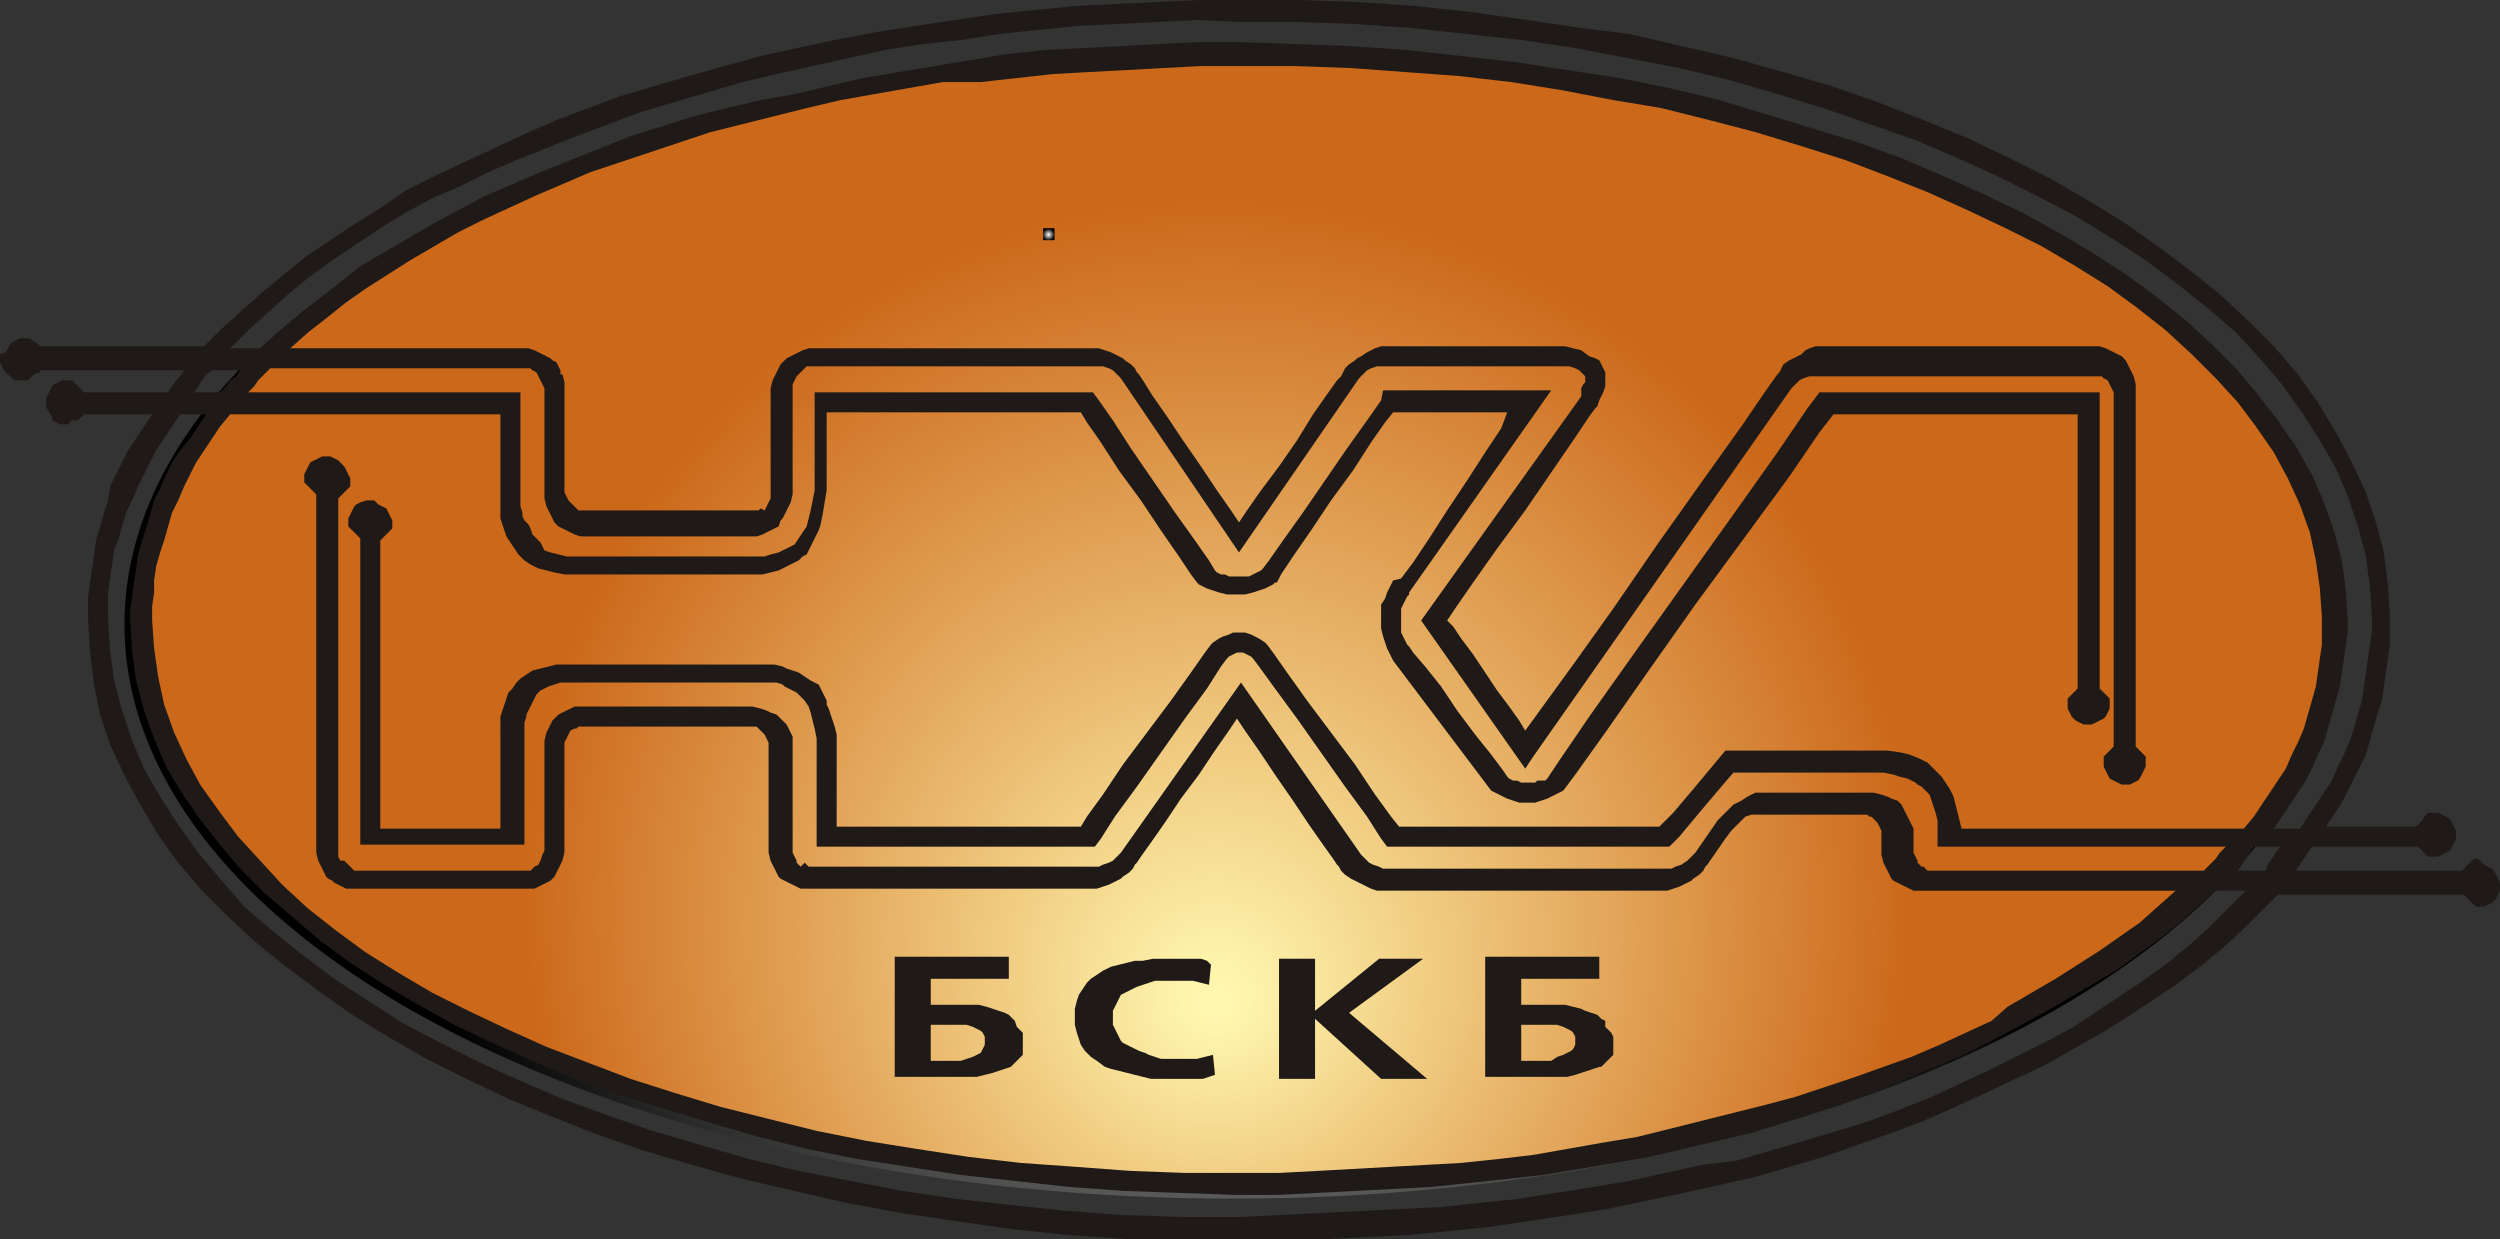 <?xml version="1.0" encoding="utf-8"?>
<!-- Generator: Adobe Illustrator 24.3.0, SVG Export Plug-In . SVG Version: 6.00 Build 0)  -->
<svg version="1.1" id="Слой_1" xmlns:xodm="http://www.corel.com/coreldraw/odm/2003"
	 xmlns="http://www.w3.org/2000/svg" xmlns:xlink="http://www.w3.org/1999/xlink" x="0px" y="0px" viewBox="0 0 124.9 61.9"
	 style="enable-background:new 0 0 124.9 61.9;" xml:space="preserve">
<rect x="0" y="0" width="124.9" height="61.9" fill="#333333" stroke="none"/>
<style type="text/css">
	
		.st0{fill-rule:evenodd;clip-rule:evenodd;fill:url(#SVGID_1_);stroke:url(#SVGID_2_);stroke-width:0.567;stroke-miterlimit:2.46;}
	.st1{fill-rule:evenodd;clip-rule:evenodd;fill:#1F1A17;}
	
		.st2{fill-rule:evenodd;clip-rule:evenodd;fill:url(#SVGID_3_);stroke:url(#SVGID_4_);stroke-width:0.567;stroke-miterlimit:2.46;}
	
		.st3{fill-rule:evenodd;clip-rule:evenodd;fill:url(#SVGID_5_);stroke:url(#SVGID_6_);stroke-width:0.567;stroke-miterlimit:2.46;}
</style>
<radialGradient id="SVGID_1_" cx="60.815" cy="43.754" r="40.016" fx="60.729" fy="50.208" gradientUnits="userSpaceOnUse">
	<stop  offset="2.300615e-02" style="stop-color:#FFF7AF"/>
	<stop  offset="0.385" style="stop-color:#E9B86D"/>
	<stop  offset="0.866" style="stop-color:#CC681A"/>
</radialGradient>
<radialGradient id="SVGID_2_" cx="61.646" cy="31.16" r="44.094" gradientUnits="userSpaceOnUse">
	<stop  offset="0" style="stop-color:#FFFFFF"/>
	<stop  offset="1" style="stop-color:#000000"/>
</radialGradient>
<ellipse class="st0" cx="61.6" cy="31.2" rx="55.1" ry="28.4"/>
<path class="st1" d="M113.2,43.5h-1.4l0.2-0.3l0.2-0.3l0.2-0.3l0.2-0.3h1.3l-0.2,0.3l-0.2,0.3l-0.2,0.3L113.2,43.5L113.2,43.5z
	 M61.9,60.8l-2.9,0l-2.9-0.1l-2.8-0.2l-2.8-0.3l-2.7-0.3l-2.7-0.4L42.5,59l-2.6-0.5l-2.5-0.6L35,57.2l-2.4-0.7l-2.3-0.8l-2.2-0.8
	L26,54l-2-0.9l-2-1l-1.9-1l-1.7-1.1l-1.7-1.1l-1.6-1.2l-1.5-1.2l-1.4-1.2L11,43.9l-1.1-1.3l-1-1.4L8,39.8l-0.8-1.4L6.6,37l-0.5-1.5
	L5.7,34l-0.2-1.5L5.4,31l0-0.7l0-0.7l0.1-0.7l0.1-0.7l0.1-0.7L5.9,27l0.2-0.7l0.2-0.7L6.6,25l0.3-0.7l0.3-0.6l0.3-0.6l0.3-0.6
	l0.4-0.6l0.4-0.6l0.4-0.6h1.3l-0.4,0.6l-0.4,0.6L9,22.5l-0.4,0.6l-0.3,0.6L8,24.4L7.7,25l-0.2,0.7l-0.2,0.7L7.1,27l-0.2,0.7
	l-0.1,0.7l-0.1,0.7l-0.1,0.7l-0.1,0.7V31l0.1,1.5l0.2,1.5l0.4,1.5l0.5,1.4l0.6,1.4L9,39.5l0.9,1.3l1,1.3l1.1,1.3l1.2,1.2l1.4,1.2
	L16,47l1.5,1.1l1.7,1.1l1.7,1l1.8,1l1.9,0.9l2,0.9l2.1,0.9l2.2,0.8l2.3,0.7l2.3,0.7l2.4,0.7l2.4,0.6l2.5,0.5l2.6,0.4l2.6,0.4
	l2.7,0.3l2.7,0.3l2.8,0.2l2.8,0.1l2.8,0.1l2,0l2-0.1l1.9-0.1l1.9-0.1l1.9-0.1l1.9-0.2l1.9-0.2l1.8-0.2l1.8-0.3l1.8-0.3l1.7-0.3
	l1.7-0.4l1.7-0.4l1.7-0.4l1.6-0.5l1.6-0.5l1.5-0.5l1.5-0.6l1.5-0.6l1.5-0.6l1.4-0.6l1.4-0.7l1.3-0.7l1.3-0.7l1.2-0.7l1.2-0.7
	l1.2-0.7l1.1-0.8l1.1-0.8l1-0.8l0.9-0.8l0.9-0.8h1.5l-0.9,0.9l-0.9,0.9l-1,0.9l-1.1,0.9l-1.1,0.8l-1.2,0.8l-1.2,0.8l-1.2,0.8
	l-1.3,0.7l-1.4,0.7l-1.4,0.7l-1.5,0.7l-1.5,0.7l-1.5,0.6l-1.6,0.6l-1.6,0.5l-1.7,0.5l-1.7,0.5l-1.7,0.5L85,58.2l-1.8,0.4L81.4,59
	l-1.8,0.3l-1.9,0.3l-1.9,0.3l-1.9,0.2l-1.9,0.2l-2,0.1l-2,0.1l-2,0.1l-2,0.1L61.9,60.8L61.9,60.8z M10.6,18.5H12l-0.2,0.3L11.5,19
	l-0.2,0.3L11,19.6H9.7l0.2-0.3l0.2-0.3l0.2-0.3L10.6,18.5L10.6,18.5L10.6,18.5z M38.6,33.2H28.2l-0.4,0l-0.4,0.1L27,33.4l-0.4,0.1
	l-0.3,0.2l-0.3,0.2l-0.2,0.2l-0.2,0.3l-0.2,0.2l-0.1,0.3l-0.1,0.3l-0.1,0.3l-0.1,0.3l0,0.2l0,0.2l0,0.2v0.2V37v0.7v0.8v0.9v0.8v0.7
	v0.5h-6V27l0.1-0.1l0.1-0.1l0.1-0.1l0.1-0.1l0.1-0.1l0.1-0.1l0-0.1v-0.1l0-0.2l-0.1-0.2l-0.1-0.2l-0.1-0.2l-0.2-0.1l-0.2-0.1
	L18.7,25h-0.2h-0.2L18,25.1l-0.2,0.1l-0.1,0.1l-0.1,0.2l-0.1,0.2l-0.1,0.2l0,0.2v0.1l0,0.1l0.1,0.1l0.1,0.1l0.1,0.1l0.1,0.1l0.1,0.1
	l0.1,0.1v15.3h8.2v-6v-0.1l0.1-0.3l0-0.1l0.1-0.2l0.1-0.2l0.1-0.2l0.1-0.2l0.1-0.2l0.2-0.2l0.2-0.1l0.2-0.1l0.3-0.1l0.3-0.1h0.4
	h10.3h0.1l0.3,0.1l0.1,0.1l0.2,0.1l0.2,0.1l0.2,0.1l0.2,0.2l0.2,0.2l0.2,0.3l0.1,0.3l0.1,0.4l0.1,0.4l0.1,0.5v0.5v4.9h13.9l0.3-0.4
	l0.7-1.1l1.1-1.5l1.2-1.7l1.2-1.7l1.1-1.5l0.7-1.1l0.3-0.4l0.1-0.1l0.2-0.1l0.2-0.1l0.2,0l0.1,0l0.2,0.1l0.2,0.1l0.1,0.1l0.3,0.4
	l0.8,1.1l1.1,1.5l1.2,1.7l1.2,1.7l1.1,1.5l0.7,1.1l0.3,0.4h14.1l0.5-0.5l1-1.2l1.1-1.3l0.6-0.7H87h0.9h1.2h1.3h1.3h1.1h0.8h0.3h0.2
	l0.5,0.1l0.3,0.1l0.4,0.1l0.2,0.1l0.2,0.1l0.1,0.1l0.2,0.1l0.2,0.2l0.2,0.2l0.1,0.3l0.1,0.3l0.1,0.3l0.1,0.4l0,0.4l0,0.4v0.5h14.4
	l-0.3,0.3l-0.2,0.3l-0.3,0.3l-0.3,0.3H96.7h-0.2l-0.2,0l-0.1-0.1l-0.1-0.1L96,43.3l-0.1-0.1l-0.1-0.1L95.8,43l-0.1-0.2l-0.1-0.2
	l0-0.2v-0.1v-0.5v-0.2l0-0.2l-0.1-0.2L95.4,41l-0.1-0.2l-0.1-0.2l-0.1-0.2L95,40.2l-0.2-0.2l-0.3-0.1l-0.2-0.1L94,39.7l-0.4-0.1
	h-0.2h-4.3h-0.5l-0.5,0l-0.2,0l-0.2,0l-0.2,0.1l-0.2,0.1L87,40l-0.2,0.1l-0.2,0.1l-0.2,0.2l-0.2,0.2L86,40.8L85.8,41l-0.2,0.3
	l-0.9,1.3l0,0l-0.1,0.1l-0.3,0.3L84,43.2l-0.3,0.1l-0.2,0.1l-0.2,0l-0.2,0h-0.2H69.7h-0.2l-0.2,0l-0.2,0l-0.2-0.1l-0.3-0.1l-0.2-0.1
	l-0.3-0.3L68,42.7l0,0l0,0l-6-8.6L56,42.6l0,0l-0.1,0.1l-0.3,0.3l-0.2,0.1l-0.3,0.1l-0.2,0.1l-0.2,0l-0.2,0h-0.2H40.7h-0.2l-0.1,0
	l-0.1-0.1l-0.1-0.1L40,43.3l-0.1-0.1l-0.1-0.1L39.8,43l-0.1-0.2l-0.1-0.2l0-0.2v-0.1v-4.9l0-0.2l0-0.2l0-0.2l-0.1-0.2l-0.1-0.2
	l-0.1-0.2l-0.1-0.1L39,35.9l-0.2-0.2l-0.3-0.1l-0.2-0.1L38,35.4l-0.4-0.1h-0.2h-8.1l-0.3,0l-0.3,0l-0.2,0.1l-0.2,0.1l-0.2,0.1
	l-0.2,0.1l-0.1,0.1l-0.1,0.1l-0.1,0.1l-0.1,0.2l-0.1,0.2l-0.1,0.2l-0.1,0.4l0,0.3v4.9l0,0.1v0.2l-0.1,0.2L27,43l-0.1,0.2l-0.2,0.1
	l-0.1,0.1l-0.1,0.1l-0.1,0h-0.2h-8.2h-0.2l-0.1,0l-0.1-0.1l-0.1-0.1l-0.1-0.1l-0.1-0.1l-0.1-0.1L17,43l-0.1-0.2l0-0.2l0-0.2v-0.1
	V24.9l0.1-0.1l0.1-0.1l0.1-0.1l0.1-0.1l0.1-0.1l0.1-0.1l0-0.1v-0.1l0-0.2l-0.1-0.2l-0.1-0.2l-0.1-0.2L16.9,23l-0.2-0.1l-0.2-0.1
	l-0.2,0l-0.2,0l-0.2,0.1L15.7,23l-0.2,0.1l-0.1,0.2l-0.1,0.2l-0.1,0.2v0.2v0.1l0,0.1l0.1,0.1l0.1,0.1l0.1,0.1l0.1,0.1l0.1,0.1
	l0.1,0.1v17.5l0,0.4l0.1,0.4l0.1,0.2l0.1,0.2l0.1,0.2l0.1,0.2l0.1,0.1l0.2,0.1l0.1,0.1l0.2,0.1l0.2,0.1l0.2,0.1l0.3,0l0.3,0h8.2
	l0.3,0l0.3,0l0.2-0.1l0.2-0.1l0.2-0.1l0.2-0.1l0.1-0.1l0.1-0.1l0.1-0.2l0.1-0.2l0.1-0.2l0.1-0.2l0.1-0.4l0-0.4v-4.9v-0.1l0-0.1
	l0.1-0.2l0.1-0.2l0.1-0.2l0.2-0.1l0.1,0l0.1-0.1l0.1,0h0.2h8.2h0.1l0.2,0l0.1,0l0.1,0.1l0.1,0.1l0.1,0.1l0.1,0.1l0.1,0.2l0.1,0.2
	v0.2v4.9l0,0.4l0.1,0.4l0.1,0.2l0.1,0.2l0.1,0.2l0.1,0.2l0.1,0.1l0.2,0.1l0.2,0.1l0.2,0.1l0.2,0.1l0.2,0.1l0.3,0l0.3,0h13.6l0.3,0
	l0.3,0l0.3-0.1l0.3-0.1l0.2-0.1l0.2-0.1l0.2-0.1l0.1-0.1l0.3-0.2l0.2-0.2l0.1-0.2l0.1-0.1l0.2-0.3l0.5-0.7l0.7-1l0.8-1.2l0.9-1.2
	l0.8-1.2l0.7-1l0.4-0.6l0.4,0.6l0.7,1l0.8,1.2l0.9,1.3l0.8,1.2l0.7,1l0.5,0.7l0.2,0.3l0.1,0.1l0.1,0.2l0.2,0.2l0.3,0.2l0.2,0.1
	l0.2,0.1l0.2,0.1l0.2,0.1l0.2,0.1l0.3,0.1l0.3,0l0.3,0h13.3l0.3,0l0.3,0l0.3-0.1l0.3-0.1l0.2-0.1l0.2-0.1l0.2-0.1l0.1-0.1l0.3-0.2
	l0.2-0.2l0.1-0.2l0.1-0.1l0.9-1.3l0.3-0.4l0.3-0.3l0.1-0.1l0.1-0.1l0.1-0.1l0.1-0.1l0.3-0.1l0.3,0l0.4,0h0.4h4.4h0.1l0.2,0l0.1,0.1
	l0.1,0l0.1,0.1l0.1,0.1l0.1,0.1l0.1,0.2l0.1,0.2v0.3v0.5l0,0.4l0.1,0.4l0.1,0.2l0.1,0.2l0.1,0.2l0.1,0.2l0.1,0.1l0.2,0.1l0.2,0.1
	l0.2,0.1l0.2,0.1l0.2,0.1l0.3,0l0.3,0h12.5l-0.9,0.8l-0.9,0.8l-1,0.7l-1,0.7l-1.1,0.7l-1.1,0.7l-1.2,0.7l-1.2,0.7L99.5,51l-1.3,0.6
	l-1.3,0.6l-1.4,0.6l-1.4,0.5l-1.4,0.5l-1.5,0.5l-1.5,0.5l-1.5,0.4l-1.6,0.4l-1.6,0.4l-1.6,0.4l-1.6,0.4L80,57.1l-1.7,0.3l-1.7,0.3
	l-1.7,0.2L73,58.1l-1.8,0.1l-1.8,0.1l-1.8,0.1l-1.8,0.1l-1.9,0.1h-1.9l-2.8,0l-2.7-0.1l-2.7-0.2L51,58.1l-2.6-0.3l-2.6-0.4L43.3,57
	l-2.5-0.5l-2.4-0.6L36,55.3l-2.3-0.7l-2.2-0.7l-2.1-0.8l-2.1-0.8l-2-0.9l-1.9-0.9l-1.8-0.9l-1.7-1l-1.6-1l-1.5-1.1l-1.4-1.1
	l-1.3-1.2L13,43l-1.1-1.2l-0.9-1.2L10,39.2l-0.7-1.3l-0.6-1.3l-0.5-1.4l-0.3-1.4l-0.2-1.4L7.6,31l0-0.7l0.1-0.7L7.7,29l0.1-0.7
	L8,27.6L8.2,27l0.2-0.7l0.2-0.7L8.9,25l0.3-0.7l0.3-0.6l0.3-0.6l0.4-0.6l0.4-0.6l0.4-0.6l0.5-0.6H25v1v1.5v1.3V25l0,0.3l0,0.3l0,0.3
	l0.1,0.3l0.1,0.3l0.1,0.3l0.2,0.3l0.2,0.3l0.2,0.3l0.3,0.3l0.3,0.2l0.4,0.2l0.4,0.1l0.4,0.1l0.5,0.1l0.6,0h8.7l0.1,0h0.2h0.3
	l0.4-0.1l0.4-0.1l0.4-0.2l0.2-0.1l0.2-0.1l0.2-0.1l0.2-0.2l0.2-0.1l0.1-0.2l0.1-0.2l0.1-0.2l0.1-0.2l0.1-0.2l0.1-0.2l0.1-0.3
	l0.1-0.5l0.1-0.6l0.1-0.6l0-0.7v-0.4v-0.9v-1.1v-0.8H54l0.3,0.5l0.7,1l0.9,1.4l1.1,1.5l1,1.5l0.9,1.3l0.6,0.9l0.3,0.4l0,0l0.1,0.1
	l0.4,0.2l0.3,0.1l0.3,0.1l0.4,0.1l0.5,0l0.4,0l0.4-0.1l0.3-0.1l0.3-0.1l0.4-0.2l0.1-0.1l0.1,0l0.2-0.4l0.6-0.9l0.9-1.3l1-1.5
	l1.1-1.5l0.9-1.4l0.7-1l0.4-0.5h5.7L75,21.4l-0.8,1.2l-0.9,1.4l-1,1.5l-0.9,1.4l-0.8,1.2l-0.6,0.8L69.6,29l-0.1,0.2l-0.2,0.4
	l-0.1,0.3L69,30.2L69,30.6V31v0.4l0.1,0.4l0.1,0.3l0.1,0.3l0.2,0.4l0.1,0.2l4.9,6.5l0,0l0.2,0.1l0.4,0.2l0.2,0.1l0.3,0.1l0.3,0.1
	l0.4,0l0.4,0l0.3-0.1l0.3-0.1l0.2-0.1l0.4-0.2l0.2-0.1l0,0l0.6-0.8l1.5-2.1l2.1-3l2.4-3.4l2.5-3.4l2.2-3l1.5-2.2l0.7-0.9h12.2v13.7
	l-0.1,0.1l-0.1,0.1l-0.1,0.1l-0.1,0.1l-0.1,0.1l0,0.1l0,0.1l0,0.1l0,0.2l0.1,0.2l0.1,0.2l0.1,0.1l0.1,0.1l0.2,0.1l0.2,0.1l0.2,0
	l0.2,0l0.2-0.1l0.2-0.1l0.2-0.1l0.1-0.1l0.1-0.2l0.1-0.2l0-0.2l0-0.1l0-0.1l0-0.1l-0.1-0.1l-0.1-0.1l-0.1-0.1l-0.1-0.1l-0.1-0.1
	V19.6H90.9l-0.6,0.8l-1.5,2.2l-2.2,3.1l-2.5,3.5l-2.5,3.5l-2.2,3.1l-1.5,2.2l-0.6,0.9l-0.1,0.1L76.9,39L76.8,39l-0.1,0.1l-0.2,0
	h-0.2h-0.2l-0.1,0L75.8,39L75.6,39l-0.2-0.1l-0.1-0.1l-0.2-0.3l-0.6-0.8l-0.8-1l-0.9-1.2L72,34.3l-0.8-1l-0.6-0.7l-0.2-0.3l0,0
	l-0.1-0.1l-0.1-0.2l-0.1-0.2l-0.1-0.2l0-0.3l0-0.3l0-0.3l0-0.3l0.1-0.2l0.1-0.2l0.1-0.2l0.1-0.1h0l0-0.1l7.1-10.1h-8.4L69,20l-0.7,1
	l-1,1.4L66.2,24l-1.1,1.6l-1,1.4l-0.7,1l-0.3,0.4L63,28.5l-0.2,0.1l-0.2,0.1l-0.2,0.1l-0.2,0h-0.3h-0.3l-0.2,0l-0.2-0.1L61,28.7
	l-0.2-0.1l-0.1-0.1L60.4,28l-0.7-1l-1-1.4L57.6,24l-1.1-1.6l-0.9-1.4l-0.7-1l-0.3-0.4H40.7v4.4v0.5l-0.1,0.5l-0.1,0.5l-0.1,0.4
	l-0.1,0.4l-0.2,0.3l-0.2,0.3l-0.2,0.3l-0.2,0.1l-0.2,0.1l-0.2,0.1l-0.2,0.1l-0.4,0.1l-0.3,0.1l-0.5,0h-0.2h0h-8.7l-0.5,0l-0.4-0.1
	l-0.4-0.1l-0.3-0.1L27,27.1l-0.2-0.2l-0.2-0.2l-0.1-0.3l-0.1-0.2L26.2,26l-0.1-0.2l0-0.2l-0.1-0.3V25v-5.4H12.4l0.3-0.3l0.2-0.3
	l0.3-0.3l0.3-0.3h12.6l0.2,0l0.1,0l0.1,0l0.1,0.1l0.2,0.1L27,19l0.1,0.2l0.1,0.2v0.1l0,0.1v4.9l0,0.4l0.1,0.4l0.1,0.2l0.1,0.2
	l0.1,0.2l0.1,0.2l0.1,0.1l0.1,0.1l0.2,0.1l0.2,0.1l0.2,0.1l0.2,0.1l0.3,0.1h0.3h8.2h0.3l0.3-0.1l0.2-0.1l0.2-0.1l0.2-0.1l0.2-0.1
	L39,26l0.1-0.1l0.1-0.2l0.1-0.2l0.1-0.2l0.1-0.2l0.1-0.4l0-0.4v-4.9v-0.1l0-0.1l0.1-0.2l0.1-0.2l0.1-0.1l0.1-0.1l0.1-0.1l0.1-0.1
	l0.1-0.1l0.1,0l0.1,0l0.2,0h13.6l0.2,0l0.2,0l0.2,0l0.2,0l0.3,0.1l0.2,0.1l0.3,0.3l0.1,0.1l0,0v0l5.9,8.7l6-8.7l0,0l0.1-0.1l0.3-0.3
	l0.2-0.1l0.3-0.1l0.2,0l0.2,0l0.2,0l0.2,0h8.1l0.4,0l0.3,0l0.3,0.1l0.2,0.1l0.1,0.1l0.1,0.1l0.1,0.1l0,0l0,0.1v0.1l0,0.1l-0.1,0.1
	l-0.1,0.2L79,19.8L71,31l5.2,7.4l0.4-0.6l12.9-18.4l0,0l0.1-0.1l0.3-0.3l0.2-0.1l0.3-0.1l0.2,0l0.2,0l0.2,0l0.2,0h13.4l0.2,0l0.1,0
	l0.1,0l0.1,0.1l0.2,0.1l0.1,0.2l0.1,0.2l0.1,0.2l0,0.1v0.1v17.5l-0.1,0.1l-0.1,0.1l-0.1,0.1l-0.1,0.1l-0.1,0.1l0,0.1l0,0.1v0.1v0.2
	l0.1,0.2l0.1,0.2l0.1,0.2l0.2,0.1l0.2,0.1l0.2,0.1h0.2h0.2l0.2-0.1l0.2-0.1l0.1-0.1l0.1-0.2l0.1-0.2l0.1-0.2l0-0.2l0-0.1l0-0.1
	l0-0.1l-0.1-0.1l-0.1-0.1l-0.1-0.1l-0.1-0.1l-0.1-0.1V19.6l0-0.4l-0.1-0.4l-0.1-0.2l-0.1-0.2l-0.1-0.2l-0.1-0.2l-0.1-0.1l-0.1-0.1
	l-0.2-0.1l-0.2-0.1l-0.2-0.1l-0.2-0.1l-0.3-0.1h-0.3H91.4H91l-0.3,0l-0.3,0.1l-0.2,0.1L90,17.7l-0.2,0.1l-0.2,0.1L89.4,18l-0.3,0.2
	L89,18.4l-0.1,0.2l-0.1,0.1l-0.5,0.7l-1.3,1.9L85,24.1l-2.2,3.1l-2.2,3.2l-2,2.8L77,35.4l-0.8,1.1L75.9,36l-0.5-0.7l-0.6-0.8
	l-0.6-0.9l-0.6-0.9L73,31.9l-0.4-0.6L72.3,31l0.4-0.6l0.9-1.3l1.2-1.7l1.4-1.9l1.3-1.9l1.1-1.6l0.8-1.2l0.3-0.4l0.1-0.1l0.1-0.3
	l0.1-0.2l0.1-0.2l0.1-0.3V19v-0.2l0-0.1l0-0.1l-0.1-0.2l-0.1-0.2L79.9,18l-0.2-0.1l-0.3-0.1L79,17.5l-0.4-0.1l-0.4-0.1h-0.5h-8.1
	h-0.3l-0.3,0l-0.3,0.1l-0.2,0.1l-0.2,0.1L68,17.8l-0.2,0.1L67.7,18l-0.3,0.2l-0.2,0.2l-0.1,0.2L67,18.8L66.8,19l-0.5,0.7l-0.7,1
	L64.8,22l-0.9,1.3L63,24.5l-0.7,1l-0.4,0.6l-0.4-0.6l-0.7-1L60,23.3L59.1,22l-0.8-1.2l-0.7-1L57.1,19l-0.2-0.3l-0.1-0.1l-0.1-0.2
	l-0.2-0.2L56.2,18l-0.1-0.1l-0.2-0.1l-0.2-0.1l-0.2-0.1l-0.3-0.1l-0.3-0.1l-0.3,0h-0.3H40.7h-0.3l-0.3,0.1l-0.2,0.1l-0.2,0.1
	l-0.2,0.1l-0.2,0.1L39.2,18L39,18.2l-0.1,0.2l-0.1,0.2l-0.1,0.2l-0.1,0.2l-0.1,0.4l0,0.4v4.9v0.1l0,0.1l-0.1,0.2l-0.1,0.2l-0.1,0.2
	L38,25.4l-0.1,0.1l-0.1,0l-0.2,0l-0.1,0h-8.2l-0.2,0l-0.1,0l-0.1,0l-0.1-0.1l-0.1-0.1l-0.1-0.1l-0.1-0.1l-0.1-0.1l-0.1-0.2l-0.1-0.2
	l0-0.1v-0.1v-4.9l0-0.4l-0.1-0.4L28,18.7L28,18.5l-0.1-0.2l-0.1-0.2L27.6,18l-0.1-0.1l-0.2-0.1l-0.2-0.1l-0.2-0.1l-0.2-0.1l-0.3-0.1
	h-0.3H14.5l0.9-0.8l0.9-0.7l1-0.8l1-0.7l1.1-0.7l1.1-0.7l1.2-0.7l1.2-0.7l1.2-0.6l1.3-0.6l1.3-0.6l1.4-0.6l1.4-0.6l1.5-0.5l1.5-0.5
	l1.5-0.5l1.5-0.5l1.6-0.4l1.6-0.4l1.6-0.4l1.7-0.4l1.7-0.3l1.7-0.3l1.7-0.3L49,4.1l1.8-0.2l1.8-0.2l1.8-0.1l1.9-0.1l1.8-0.1L60,3.3
	h1.9l2.8,0l2.8,0.1l2.7,0.2l2.7,0.2l2.6,0.3L78,4.5L80.6,5L83,5.4L85.4,6l2.3,0.6L90,7.3L92.2,8l2.1,0.8l2,0.8l2,0.9l1.9,0.9
	l1.8,0.9l1.7,1l1.6,1l1.5,1.1l1.4,1.1l1.3,1.2l1.2,1.2l1.1,1.2l0.9,1.2l0.9,1.3l0.7,1.3l0.6,1.3l0.5,1.4l0.3,1.4l0.2,1.4l0.1,1.4
	l0,0.7l0,0.7l-0.1,0.7l-0.1,0.7l-0.1,0.7l-0.2,0.7l-0.2,0.7l-0.2,0.7l-0.3,0.7l-0.3,0.6l-0.3,0.7l-0.4,0.6l-0.4,0.6l-0.4,0.6
	l-0.4,0.6l-0.5,0.6H98l-0.1-0.4l-0.1-0.4l-0.1-0.4l-0.1-0.4l-0.2-0.4l-0.2-0.3L97,38.8l-0.3-0.3l-0.2-0.2l-0.2-0.2L96.1,38l-0.2-0.1
	l-0.5-0.2l-0.4-0.1l-0.7-0.1l-0.3,0l-7.8,0l-0.5,0.6l-1,1.2l-1.1,1.3l-0.7,0.7h-13l-0.4-0.5l-0.8-1.1l-1-1.5l-1.2-1.6L65.3,35
	l-1-1.4l-0.7-1l-0.3-0.4l0,0l-0.1-0.1l-0.3-0.2l-0.2-0.1l-0.2-0.1l-0.3-0.1l-0.3,0l-0.3,0l-0.2,0.1l-0.3,0.1l-0.2,0.1l-0.3,0.2
	l-0.1,0.1l0,0l-0.3,0.4l-0.7,1l-1,1.4l-1.2,1.6l-1.2,1.6l-1,1.5l-0.8,1.1L54,41.3H41.8v-0.9v-1.3V38v-0.5v-0.4l0-0.4l-0.1-0.4
	l-0.1-0.3l-0.1-0.3l-0.1-0.3l-0.1-0.2L41.3,35l-0.1-0.2l-0.1-0.2l-0.1-0.2l-0.1-0.2L40.5,34l-0.3-0.2l-0.3-0.2l-0.3-0.1l-0.3-0.1
	l-0.2-0.1l-0.4-0.1L38.6,33.2L38.6,33.2z M61.9,1.1l2.9,0l2.9,0.1l2.8,0.2l2.8,0.3L76,2l2.7,0.4l2.6,0.5l2.6,0.5L86.4,4l2.4,0.7
	l2.3,0.7l2.3,0.8L95.7,7l2.1,0.9l2,0.9l2,1l1.9,1l1.8,1.1l1.7,1.1l1.6,1.2l1.5,1.2l1.4,1.2l1.2,1.3l1.1,1.3l1,1.4l0.9,1.4l0.8,1.4
	l0.6,1.4l0.5,1.5l0.4,1.5l0.2,1.5l0.1,1.5v0.7l-0.1,0.7l-0.1,0.7l-0.1,0.7l-0.1,0.7l-0.1,0.7l-0.2,0.7l-0.2,0.7l-0.2,0.6l-0.3,0.7
	l-0.3,0.6l-0.3,0.7l-0.4,0.6l-0.4,0.6l-0.4,0.6l-0.4,0.6h-1.3l0.4-0.6l0.4-0.6l0.4-0.6l0.4-0.6l0.3-0.6l0.3-0.7l0.3-0.6l0.2-0.7
	l0.2-0.7l0.2-0.7l0.2-0.7l0.1-0.7l0.1-0.7l0.1-0.7l0.1-0.7V31l-0.1-1.5L117,28l-0.4-1.5l-0.5-1.4l-0.6-1.4l-0.8-1.4l-0.9-1.3l-1-1.3
	l-1.1-1.3l-1.2-1.2l-1.3-1.2l-1.5-1.2l-1.5-1.1l-1.7-1.1l-1.7-1l-1.8-1l-1.9-0.9l-2-0.9L95,7.9l-2.2-0.8l-2.3-0.7l-2.3-0.7L85.9,5
	l-2.5-0.6l-2.5-0.5l-2.6-0.4l-2.6-0.4l-2.7-0.3l-2.7-0.3l-2.8-0.2l-2.8-0.1l-2.8-0.1l-2,0l-2,0.1L56,2.3l-1.9,0.1l-1.9,0.1l-1.9,0.2
	L48.5,3l-1.8,0.3l-1.8,0.3l-1.8,0.3l-1.7,0.4l-1.7,0.4L38,5l-1.7,0.4l-1.6,0.4l-1.6,0.5l-1.6,0.5L30,7.4L28.5,8L27,8.6l-1.4,0.6
	l-1.4,0.6l-1.3,0.7l-1.3,0.7l-1.2,0.7l-1.2,0.7l-1.2,0.7L17,14.1l-1,0.8l-1,0.8L14,16.5L13,17.4h-1.5l0.9-0.9l1-0.9l1-0.9l1.1-0.9
	l1.1-0.8l1.2-0.8l1.2-0.8l1.3-0.8l1.3-0.7L23,9.3l1.4-0.7L25.8,8l1.5-0.6l1.5-0.6l1.6-0.6L32,5.6l1.7-0.5l1.7-0.5l1.7-0.5l1.7-0.4
	l1.8-0.4l1.8-0.4l1.8-0.4l1.9-0.3L48,2l1.9-0.3l1.9-0.2l2-0.2l2-0.1l2-0.1l2-0.1L61.9,1.1L61.9,1.1z M123.8,42.9h-0.1l-0.1,0
	l-0.1,0.1l-0.1,0.1l-0.1,0.1l-0.1,0.1l-0.1,0.1l-0.1,0.1h-8.3l0.2-0.3l0.2-0.3l0.2-0.3l0.2-0.3h5.3l0.1,0.1l0.1,0.1l0.1,0.1l0.1,0.1
	l0.1,0.1l0.1,0l0.1,0l0.1,0l0.2,0l0.2-0.1l0.2-0.1l0.2-0.1l0.1-0.2l0.1-0.2l0.1-0.2l0-0.2l0-0.2l-0.1-0.2l-0.1-0.2l-0.1-0.2
	l-0.2-0.1l-0.2-0.1l-0.2-0.1l-0.2,0l-0.1,0l-0.1,0l-0.1,0l-0.1,0.1L121,41l-0.1,0.1l-0.1,0.1l-0.1,0.1h-4.5l0.4-0.6l0.4-0.6l0.3-0.6
	l0.3-0.6l0.3-0.6l0.3-0.6l0.2-0.7l0.2-0.7l0.2-0.7L119,35l0.1-0.7l0.1-0.7l0.1-0.7l0.1-0.7l0-0.7l0-0.7l-0.1-1.6l-0.2-1.6l-0.4-1.5
	l-0.5-1.5l-0.7-1.5l-0.8-1.5l-0.9-1.5l-1-1.4l-1.2-1.4l-1.3-1.3l-1.4-1.3l-1.5-1.2l-1.6-1.2l-1.7-1.2l-1.8-1.1l-1.9-1.1l-2-1l-2.1-1
	l-2.2-0.9l-2.3-0.9l-2.3-0.8l-2.4-0.7l-2.5-0.7l-2.6-0.6l-2.6-0.6L79,1.4L76.3,1l-2.8-0.4l-2.8-0.3l-2.9-0.2L64.9,0l-2.9,0l-2.1,0
	l-2.1,0.1l-2.1,0.1l-2,0.1l-2,0.2l-2,0.2l-2,0.3l-2,0.3l-1.9,0.3L41.7,2l-1.9,0.4L38,2.8l-1.8,0.5l-1.8,0.5l-1.7,0.5L31,4.8
	l-1.6,0.6l-1.6,0.6l-1.6,0.7l-1.5,0.7l-1.5,0.7l-1.5,0.7l-1.4,0.7L19,10.4l-1.3,0.8L16.5,12l-1.2,0.8l-1.1,0.9l-1.1,0.9l-1,0.9
	l-1,0.9l-0.9,0.9H2L2,17.3l-0.1-0.1l-0.1-0.1L1.6,17l-0.1-0.1l-0.1,0l-0.1,0l-0.1,0l-0.2,0l-0.2,0.1l-0.2,0.1l-0.1,0.1l-0.1,0.2
	l-0.1,0.2L0,17.7l0,0.2l0,0.2l0.1,0.2l0.1,0.2l0.1,0.1l0.1,0.1L0.7,19L0.9,19l0.2,0l0.1,0l0.1,0l0.1,0l0.1-0.1l0.1-0.1l0.1-0.1
	L2,18.6L2,18.5h7.2L9,18.8L8.8,19l-0.2,0.3l-0.2,0.3H4.2l-0.1-0.1L4,19.4l-0.1-0.1l-0.1-0.1l-0.1-0.1l-0.1-0.1l-0.1,0H3.3l-0.2,0
	l-0.2,0.1l-0.2,0.1l-0.1,0.1l-0.1,0.2l-0.1,0.2l-0.1,0.2l0,0.2l0,0.2l0.1,0.2l0.1,0.2l0.1,0.1L2.6,21l0.2,0.1L3,21.2l0.2,0h0.1
	l0.1,0l0.1-0.1l0.1-0.1L3.9,21L4,20.9l0.1-0.1l0.1-0.1h3.4l-0.4,0.6l-0.4,0.6l-0.4,0.6l-0.3,0.6l-0.3,0.6l-0.3,0.6L5.4,25l-0.2,0.6
	L5,26.3L4.8,27l-0.1,0.7l-0.1,0.7l-0.1,0.7l-0.1,0.7l0,0.7V31l0.1,1.6l0.2,1.6L5,35.7l0.5,1.5l0.7,1.5l0.8,1.5l0.9,1.5l1,1.4
	l1.2,1.4l1.3,1.3l1.4,1.3l1.5,1.2l1.6,1.2l1.7,1.2l1.8,1.1l1.9,1.1l2,1l2.1,1l2.2,0.9l2.3,0.9l2.3,0.8l2.4,0.7l2.5,0.7l2.6,0.6
	l2.6,0.6l2.7,0.5l2.7,0.4l2.8,0.4l2.8,0.3l2.9,0.2l2.9,0.1l3,0l2.1,0l2.1-0.1l2.1-0.1l2-0.1l2-0.2l2-0.2l2-0.3l2-0.3l1.9-0.3
	l1.9-0.4l1.9-0.4l1.8-0.4l1.8-0.4l1.7-0.5l1.7-0.5l1.7-0.6l1.7-0.6l1.6-0.6l1.6-0.7l1.5-0.7l1.5-0.7l1.5-0.7l1.4-0.8l1.4-0.8
	l1.3-0.8l1.2-0.8l1.2-0.8l1.2-0.9l1.1-0.9l1-0.9l0.9-0.9l0.9-0.9h9.3l0.1,0.1l0.1,0.1l0.1,0.1l0.1,0.1l0.1,0.1l0.1,0.1l0.1,0h0.1
	l0.2,0l0.2-0.1l0.2-0.1l0.1-0.1l0.1-0.1l0.1-0.2l0.1-0.2l0-0.2l0-0.2l-0.1-0.2l-0.1-0.2l-0.1-0.2l-0.1-0.1l-0.2-0.1l-0.2-0.1
	L123.8,42.9L123.8,42.9L123.8,42.9z M76,53v-1.8h1.1l0.4,0l0.3,0l0.3,0.1l0.2,0.1l0.2,0.1l0.1,0.1l0.1,0.2l0,0.2l0,0.2l-0.1,0.2
	l-0.1,0.1l-0.2,0.1l-0.2,0.1l-0.3,0.1L77.5,53h-0.4L76,53L76,53z M80,53.3l0.1-0.1l0.1-0.1l0.1-0.1l0.1-0.1l0.1-0.1l0.1-0.1l0-0.1
	v-0.1V52l0-0.2l-0.1-0.2l-0.1-0.1l-0.1-0.1l-0.1-0.1L80.2,51L80,50.9l-0.2-0.2l-0.3-0.1l-0.3-0.1L79,50.4l-0.4-0.1l-0.4-0.1l-0.4,0
	h-0.4H76v-1.3h3.9v-1.1h-5.7v6h3.3h0.4l0.4,0l0.4-0.1l0.3-0.1l0.3-0.1l0.3-0.1l0.3-0.1L80,53.3L80,53.3z M65.7,50.9l3.3,3h2.3
	l-3.9-3.3l3.7-2.7h-2.2l-3.2,2.6v-2.6h-1.8v6h1.8L65.7,50.9z M46.5,53v-1.8h1.1l0.4,0l0.3,0l0.3,0.1l0.2,0.1l0.2,0.1l0.1,0.1
	l0.1,0.2l0,0.2l0,0.2l-0.1,0.2L49,52.6l-0.2,0.1l-0.2,0.1l-0.3,0.1L48,53h-0.4L46.5,53L46.5,53z M50.5,53.3l0.1-0.1l0.1-0.1l0.1-0.1
	l0.1-0.1l0.1-0.1l0.1-0.1l0-0.1v-0.1V52l0-0.2l0-0.2l-0.1-0.1l-0.1-0.1l-0.1-0.1L50.7,51l-0.1-0.1l-0.2-0.2l-0.2-0.1l-0.3-0.1
	l-0.3-0.1l-0.3-0.1l-0.4-0.1l-0.4,0H48h-1.5v-1.3h3.9v-1.1h-5.7v6H48h0.4l0.4,0l0.4-0.1l0.4-0.1l0.3-0.1l0.3-0.1l0.3-0.1L50.5,53.3
	L50.5,53.3z M55.2,53.3l0.3,0.1l0.4,0.1l0.4,0.1l0.4,0.1l0.4,0.1l0.4,0.1l0.4,0h0.4h0.3h0.3l0.3,0l0.3,0l0.3,0l0.3,0l0.3-0.1
	l0.3-0.1l-0.1-1l-0.4,0.1l-0.4,0.1l-0.2,0l-0.2,0h-0.2l-0.3,0l-0.3,0H58l-0.3-0.1l-0.3-0.1l-0.2-0.1l-0.3-0.1l-0.2-0.1l-0.2-0.1
	l-0.2-0.1l-0.2-0.1L56,52l-0.1-0.2l-0.1-0.2l-0.1-0.2l-0.1-0.2v-0.3v-0.2l0-0.2l0.1-0.2l0.1-0.2l0.1-0.2l0.1-0.2l0.2-0.1l0.2-0.1
	l0.2-0.1l0.2-0.1l0.3-0.1l0.3-0.1l0.3-0.1l0.3,0l0.4,0h0.4H59h0.2l0.2,0l0.2,0l0.4,0.1l0.4,0.1l0.1-1L60.3,48l-0.3-0.1l-0.2,0
	l-0.2,0h-0.2l-0.2,0h-0.3h-0.3h-0.5l-0.5,0l-0.5,0.1L56.7,48l-0.4,0.1l-0.4,0.1l-0.4,0.1l-0.4,0.2l-0.3,0.2l-0.3,0.2l-0.2,0.2
	l-0.2,0.3l-0.2,0.3l-0.1,0.3l-0.1,0.4v0.4v0.4l0.1,0.4l0.1,0.3l0.1,0.3l0.2,0.3l0.3,0.3l0.3,0.2L55.2,53.3L55.2,53.3z"/>
<radialGradient id="SVGID_3_" cx="50.82" cy="1.117" r="0" gradientUnits="userSpaceOnUse">
	<stop  offset="2.300615e-02" style="stop-color:#FFF7AF"/>
	<stop  offset="0.385" style="stop-color:#E9B86D"/>
	<stop  offset="0.866" style="stop-color:#CC681A"/>
</radialGradient>
<radialGradient id="SVGID_4_" cx="50.82" cy="1.117" r="0" gradientUnits="userSpaceOnUse">
	<stop  offset="0" style="stop-color:#FFFFFF"/>
	<stop  offset="1" style="stop-color:#000000"/>
</radialGradient>
<path class="st2" d="M50.8,1.1"/>
<radialGradient id="SVGID_5_" cx="52.386" cy="11.861" r="0.121" fx="52.386" fy="11.88" gradientUnits="userSpaceOnUse">
	<stop  offset="2.300615e-02" style="stop-color:#FFF7AF"/>
	<stop  offset="0.385" style="stop-color:#E9B86D"/>
	<stop  offset="0.866" style="stop-color:#CC681A"/>
</radialGradient>
<radialGradient id="SVGID_6_" cx="52.386" cy="11.721" r="0.3" gradientUnits="userSpaceOnUse">
	<stop  offset="0" style="stop-color:#FFFFFF"/>
	<stop  offset="1" style="stop-color:#000000"/>
</radialGradient>
<line class="st3" x1="52.4" y1="11.4" x2="52.4" y2="12"/>
</svg>
